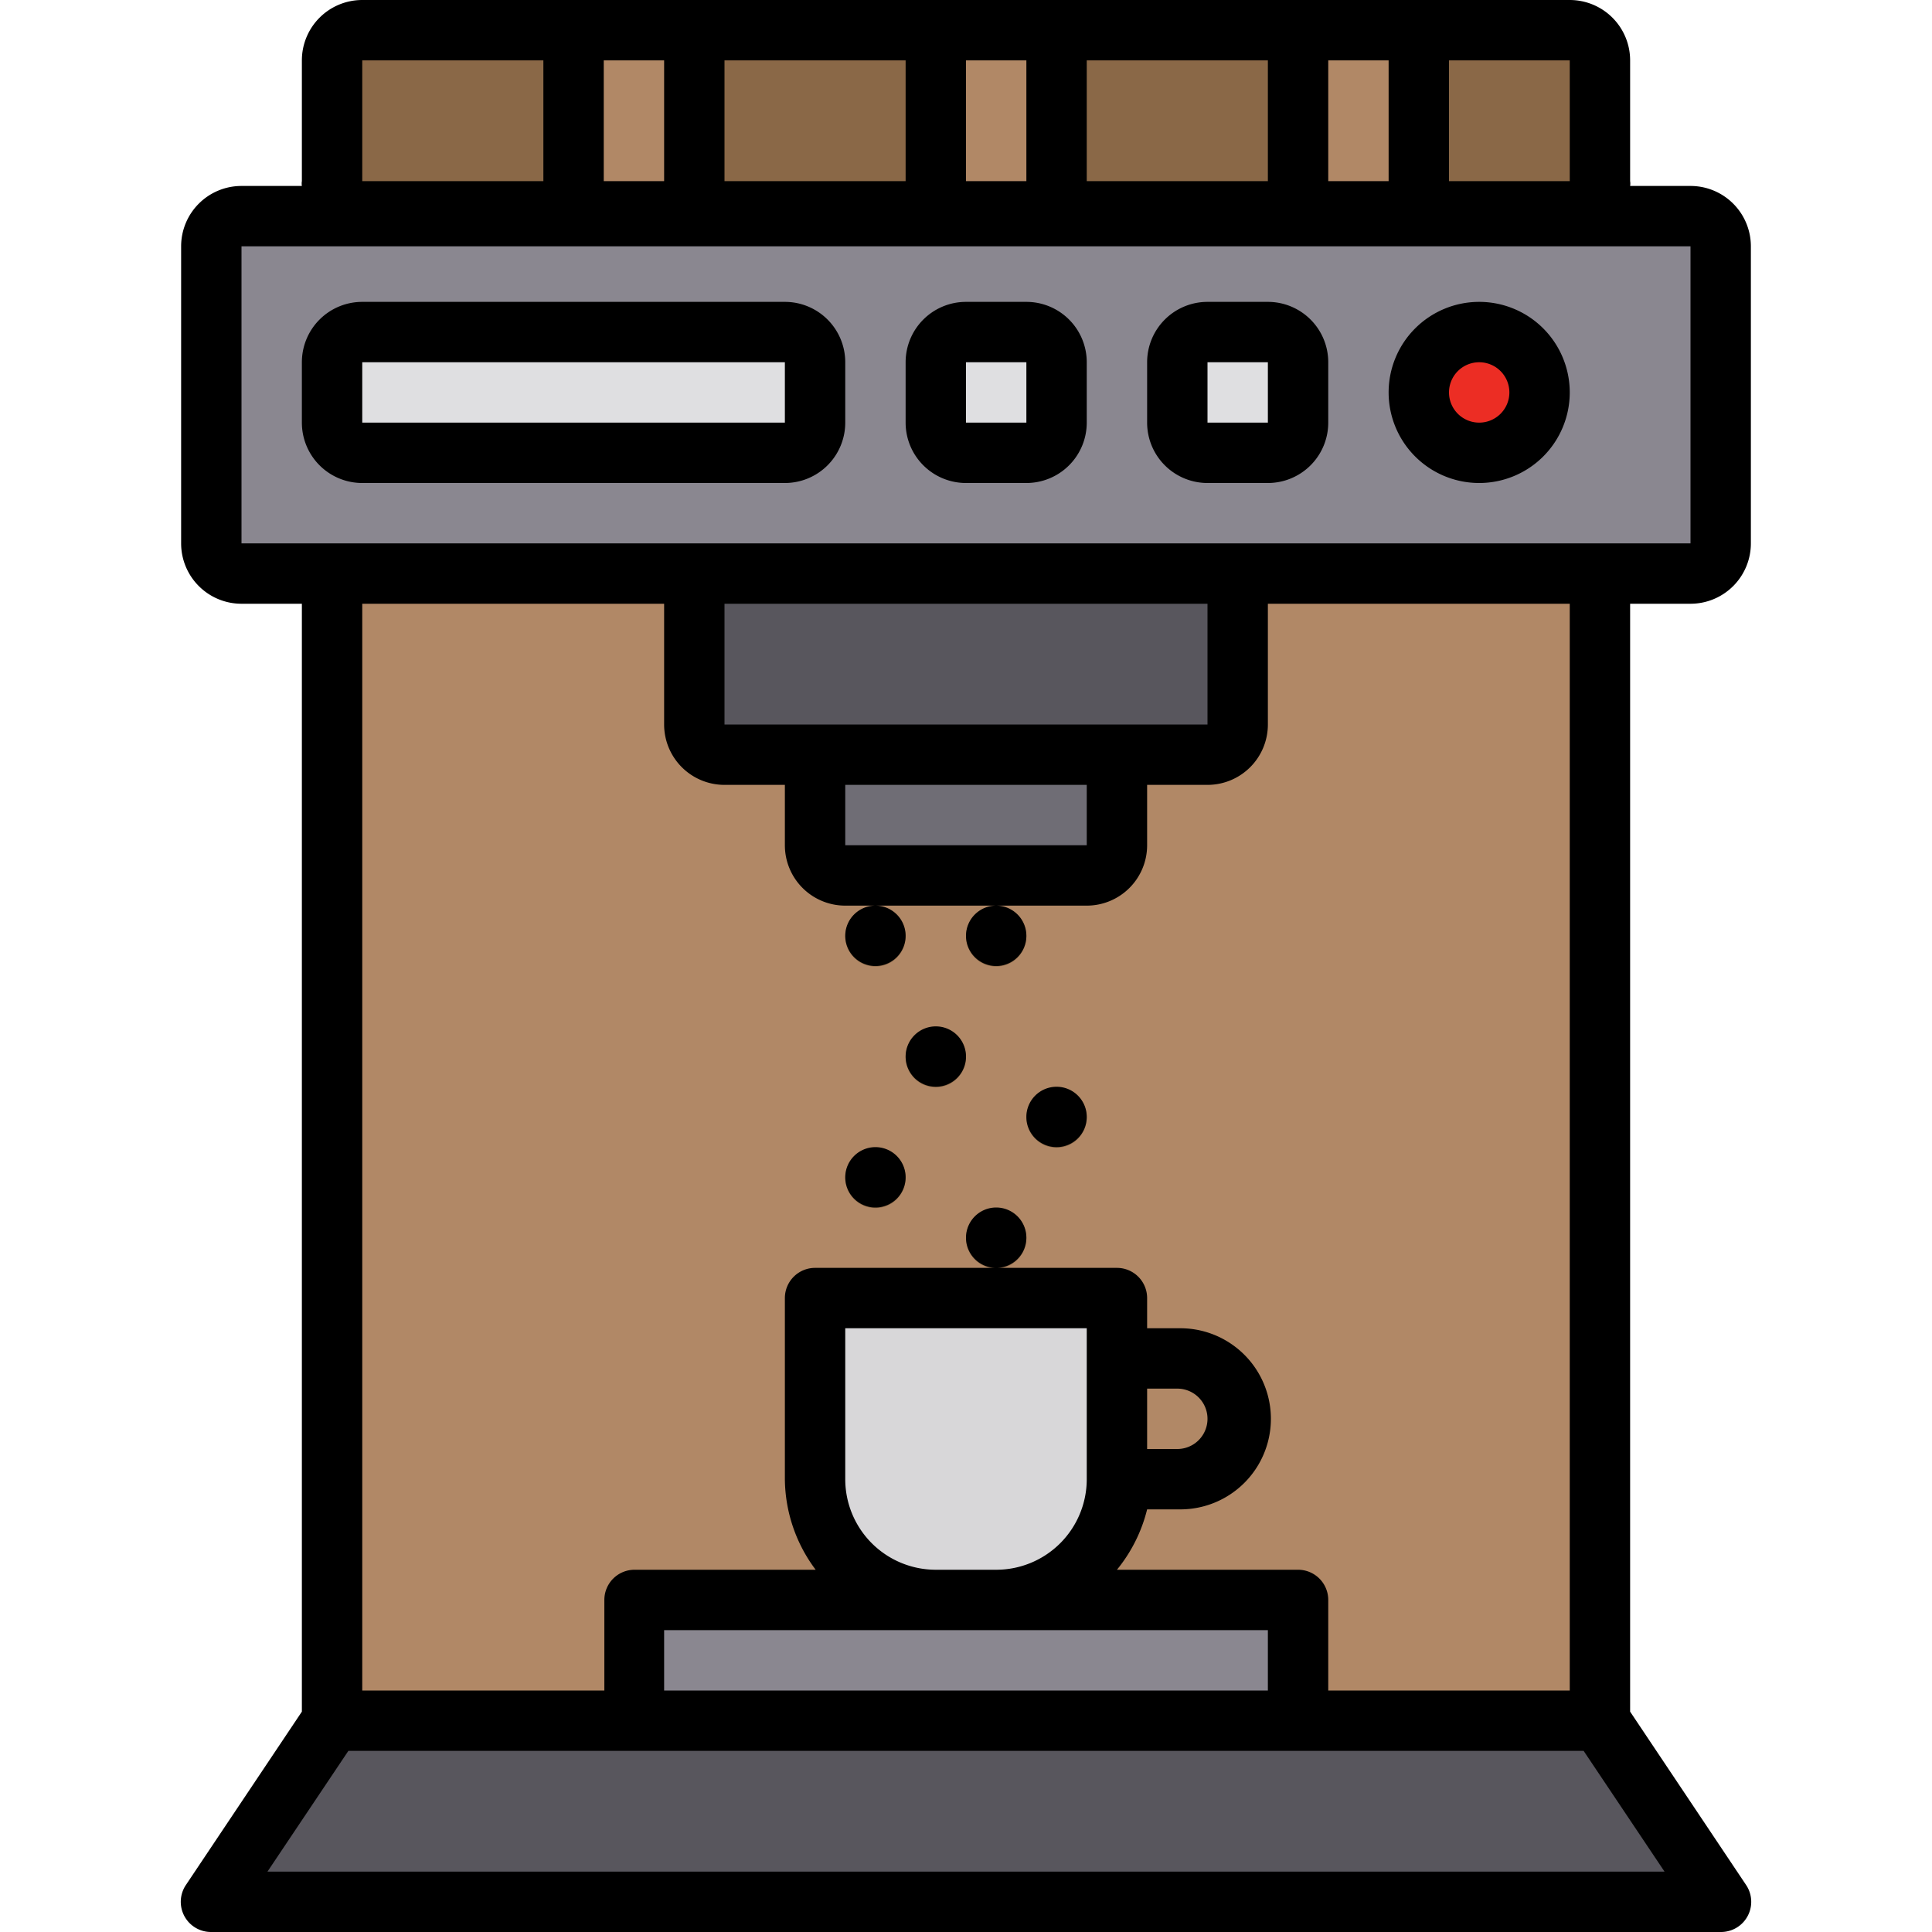 <svg xmlns="http://www.w3.org/2000/svg" data-name="Layer 1" viewBox="0 0 32 32"><rect width="21" height="19" x="5.5" y="9.51" fill="#b18866"/><path fill="#6f6d75" d="M13.5,11.51h5a0,0,0,0,1,0,0V14a.5.5,0,0,1-.5.5H14a.5.5,0,0,1-.5-.5v-2.5A0,0,0,0,1,13.5,11.51Z"/><path fill="#8a6847" d="M6,.35H26a.5.5,0,0,1,.5.5V3.65a0,0,0,0,1,0,0H5.5a0,0,0,0,1,0,0V.85A.5.5,0,0,1,6,.35Z"/><rect width="2" height="3.29" x="15.5" y=".49" fill="#b18866"/><rect width="2" height="3.29" x="9.5" y=".49" fill="#b18866"/><rect width="2" height="3.29" x="21.5" y=".51" fill="#b18866"/><path fill="#58565d" d="M27.57,31.51H4.43A.5.5,0,0,1,4,30.73L5.5,28.51h21L28,30.73A.5.5,0,0,1,27.57,31.51Z"/><rect width="9" height="4" x="11.5" y="8.51" fill="#58565d" rx=".5"/><path fill="#8a8790" d="M11,26.51H21a.5.5,0,0,1,.5.5v1.5a0,0,0,0,1,0,0h-11a0,0,0,0,1,0,0V27A.5.5,0,0,1,11,26.51Z"/><circle cx="14.5" cy="15.51" r=".5" fill="#8a6847"/><circle cx="17.5" cy="18.51" r=".5" fill="#8a6847"/><circle cx="16.5" cy="20.51" r=".5" fill="#8a6847"/><circle cx="16.5" cy="15.51" r=".5" fill="#8a6847"/><circle cx="15.5" cy="17.51" r=".5" fill="#8a6847"/><circle cx="14.5" cy="19.51" r=".5" fill="#8a6847"/><rect width="25" height="5.92" x="3.5" y="3.59" fill="#8a8790" rx=".5"/><circle cx="24.5" cy="6.51" r="1" fill="#ec2d24"/><rect width="8" height="2" x="5.5" y="5.51" fill="#dfdfe1" rx=".5"/><rect width="2" height="2" x="19.5" y="5.51" fill="#dfdfe1" rx=".5"/><rect width="2" height="2" x="15.5" y="5.51" fill="#dfdfe1" rx=".5"/><path fill="#d8d7d9" d="M13.5,21.51h5a0,0,0,0,1,0,0v3a2,2,0,0,1-2,2h-1a2,2,0,0,1-2-2v-3A0,0,0,0,1,13.5,21.51Z"/><path d="M21,5H20a1,1,0,0,0-1,1V7a1,1,0,0,0,1,1h1a1,1,0,0,0,1-1V6A1,1,0,0,0,21,5Zm0,2.5V7H20V6h1V7h0ZM28,10a1,1,0,0,0,1-1V4.08a1,1,0,0,0-1-1H27A.24.24,0,0,0,27,3V1a1,1,0,0,0-1-1H6A1,1,0,0,0,5,1V3a.24.24,0,0,0,0,.08H4a1,1,0,0,0-1,1V9a1,1,0,0,0,1,1H5V28.35L3.08,31.22A.5.5,0,0,0,3.5,32h25a.5.5,0,0,0,.42-.78L27,28.35V10ZM24,1h2V3h0v.08h0V3H24ZM22,1h1V3H22ZM18,1h3V3H18ZM16,1h1V3H16ZM12,1h3V3H12ZM10,1h1V3H10ZM6,1H9V3H6ZM27.57,31H4.43l1.34-2H26.23ZM12,13h1v1a1,1,0,0,0,1,1h4a1,1,0,0,0,1-1V13h1a1,1,0,0,0,1-1V10h5V28H22V26.5a.5.5,0,0,0-.5-.5h-3A2.54,2.54,0,0,0,19,25h.55a1.5,1.5,0,0,0,0-3H19v-.5a.5.5,0,0,0-.5-.5h-5a.5.5,0,0,0-.5.5v3a2.53,2.53,0,0,0,.51,1.5h-3a.5.5,0,0,0-.5.5V28H6V10h5v2A1,1,0,0,0,12,13Zm8-1v0H12V10h8v2Zm-6,2V13h4v1h0v0Zm7,13v1H11V27Zm-7-2.5V22h4v2.5A1.5,1.5,0,0,1,16.5,26h-1A1.5,1.5,0,0,1,14,24.5Zm5-.5V23h.5a.5.5,0,0,1,0,1ZM4,9V4.08H28V9h0V9ZM24.5,5A1.5,1.5,0,1,0,26,6.5,1.5,1.5,0,0,0,24.5,5Zm0,2a.5.5,0,1,1,.5-.5A.5.5,0,0,1,24.5,7Zm-7,12a.5.5,0,1,0-.5-.5A.5.5,0,0,0,17.5,19ZM17,5H16a1,1,0,0,0-1,1V7a1,1,0,0,0,1,1h1a1,1,0,0,0,1-1V6A1,1,0,0,0,17,5Zm0,2.5V7H16V6h1V7h0ZM13,5H6A1,1,0,0,0,5,6V7A1,1,0,0,0,6,8h7a1,1,0,0,0,1-1V6A1,1,0,0,0,13,5Zm0,2.5V7H6V6h7V7h0ZM14.5,20a.5.5,0,1,0-.5-.5A.5.5,0,0,0,14.5,20ZM16,15.5a.5.5,0,1,0,.5-.5A.5.5,0,0,0,16,15.5ZM15.5,18a.5.5,0,1,0-.5-.5A.5.5,0,0,0,15.5,18ZM17,20.5a.5.5,0,1,0-.5.5A.5.5,0,0,0,17,20.5Zm-3-5a.5.5,0,1,0,.5-.5A.5.5,0,0,0,14,15.5Z"/></svg>